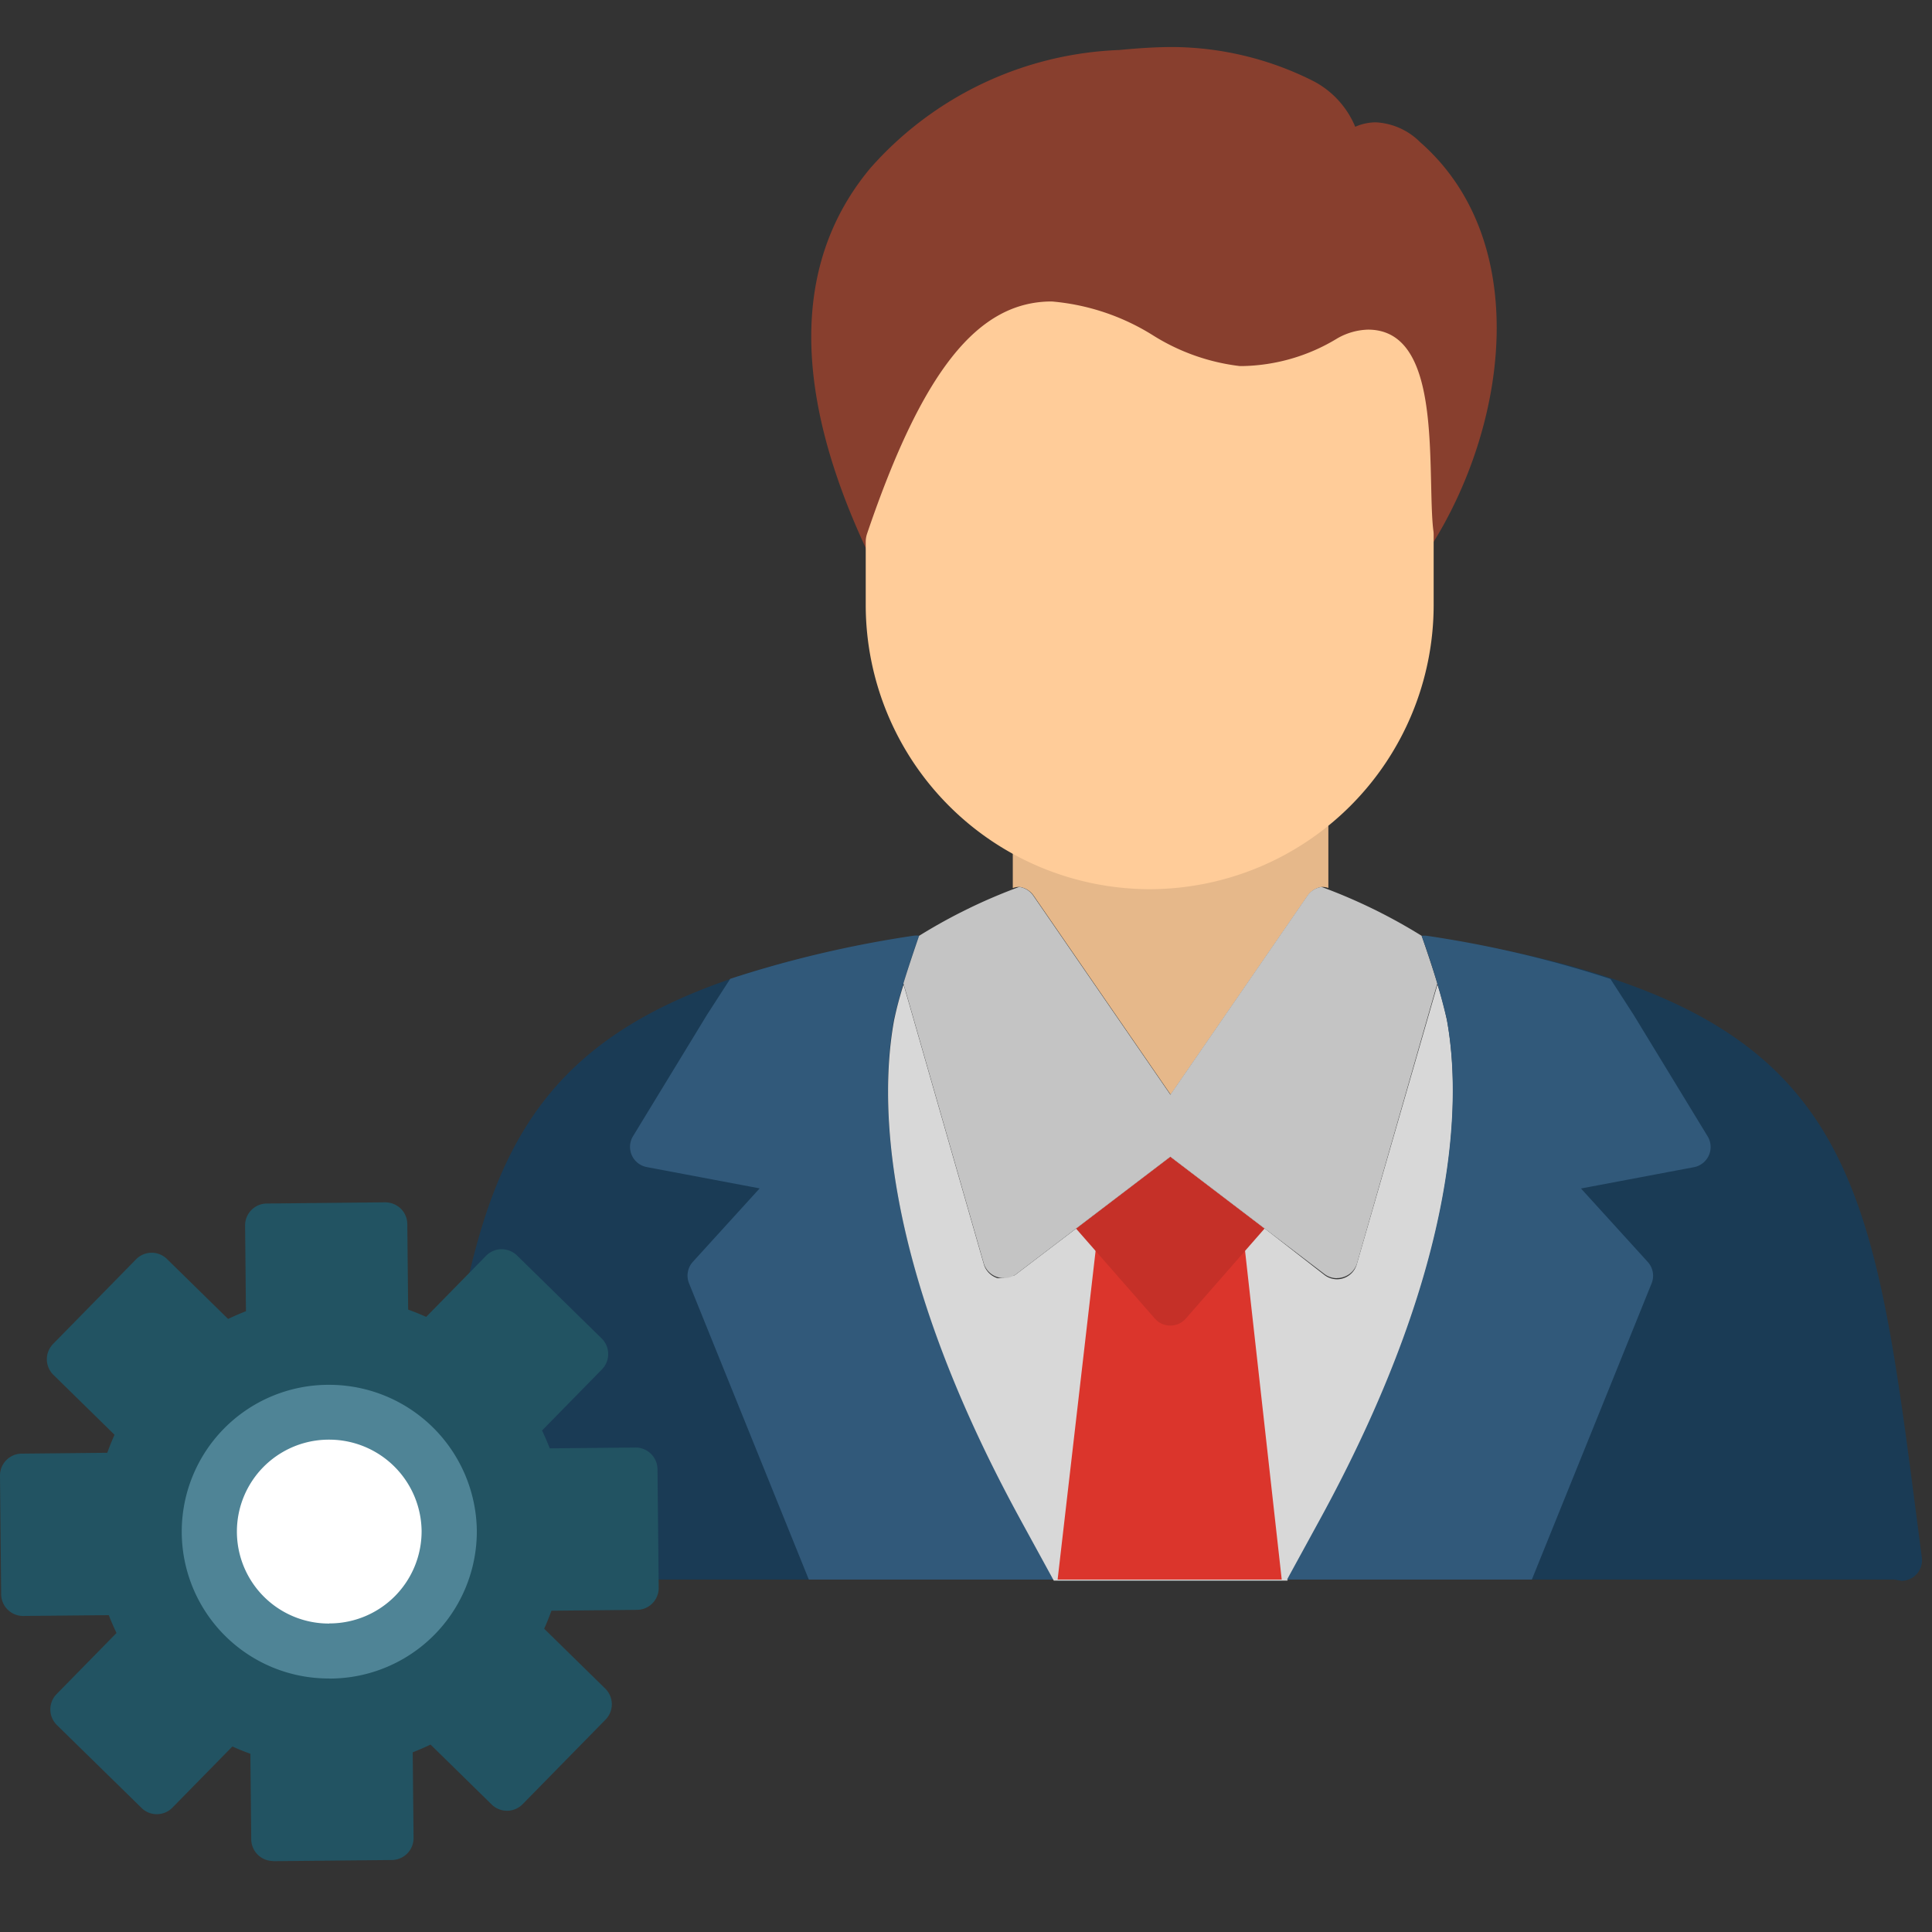 <?xml version="1.0" encoding="UTF-8"?>
<svg xmlns="http://www.w3.org/2000/svg" xmlns:xlink="http://www.w3.org/1999/xlink" width="50" height="50" viewBox="0 0 50 50">
  <rect x="0" y="0" width="50" height="50" fill="#333333" stroke="none"/>
  <defs>
    <clipPath id="clip-Admin">
      <rect width="50" height="50"></rect>
    </clipPath>
  </defs>
  <g id="Admin" clip-path="url(#clip-Admin)">
    <g id="Layer_x0020_1" transform="translate(-0.569 -44.433)">
      <g id="_898849648" transform="translate(0.569 45.65)">
        <path id="Path_300" data-name="Path 300" d="M417.46,853.623H401.735c.382-.7.821-1.5.929-1.7,3.6-6.647,3.559-10.863,3.205-12.8l0-.011,0-.011,0-.011,0-.011,0-.011,0-.012,0-.012,0-.012,0-.012,0-.012,0-.012h0l0-.012h0l0-.012h0l0-.013h0l0-.013h0l0-.013h0l0-.013h0l0-.013h0l0-.013h0l0-.013h0l0-.013h0l0-.013h0l0-.013h0l0-.013h0l0-.013-.007-.028h0l0-.014h0l0-.014h0l-.012-.043h0l0-.014h0l0-.014h0l0-.014h0l0-.015h0l0-.015h0l0-.015h0l0-.014h0l-.013-.046h0l0-.015h0l-.009-.031h0l0-.015h0l-.014-.047h0l0-.015h0l0-.015h0l0-.015h0l0-.015h0l0-.015h0l0-.015h0l-.01-.032h0l0-.015h0l-.01-.032h0l0-.016h0l0-.016h0l0-.016h0l0-.016h0c-.125-.406-.276-.856-.406-1.231a.551.551,0,0,1,.14,0c10.784,1.732,11.285,5.621,12.5,15.016l.135,1.041a.531.531,0,0,1-.527.6Zm-21.767,0H379.969a.532.532,0,0,1-.527-.6l.135-1.041c1.211-9.395,1.712-13.284,12.5-15.016a.544.544,0,0,1,.141,0h0c-.13.375-.281.824-.406,1.231v0a9.162,9.162,0,0,0-.246.927c-.353,1.937-.4,6.154,3.205,12.8.108.2.547,1,.929,1.7Zm5.478-16.118-2.458,3.568-.011-.016.014.012Zm-2.922,5.529-1.128.859-.162.124-.686.522-1.545,1.176,2.23-1.7,1.291-.983Z" transform="translate(-368.426 -813.961)" fill="#1a3b55" fill-rule="evenodd"></path>
        <path id="Path_301" data-name="Path 301" d="M572.706,853.65H566.37l-3.1-7.667a.531.531,0,0,1,.1-.557l1.728-1.9-2.921-.551a.532.532,0,0,1-.356-.8l1.915-3.143.6-.929a28.947,28.947,0,0,1,4.747-1.116.52.52,0,0,1,.14,0,19.532,19.532,0,0,0-.652,2.161c-.353,1.937-.4,6.154,3.205,12.8C571.885,852.15,572.324,852.954,572.706,853.65Z" transform="translate(-545.438 -813.988)" fill="#31597a" fill-rule="evenodd"></path>
        <path id="Path_302" data-name="Path 302" d="M902.334,714.98c0-.04,0-.073,0-.1V712.6a5.81,5.81,0,0,0,4.2,1.8,5.685,5.685,0,0,0,3.967-1.619v2.2a.45.45,0,0,0-.17-.027.534.534,0,0,0-.366.228l-3.54,5.139-.005.008-.011-.016-3.534-5.131a.534.534,0,0,0-.366-.228.437.437,0,0,0-.165.026Z" transform="translate(-876.123 -693.217)" fill="#e6b88a" fill-rule="evenodd"></path>
        <path id="Path_303" data-name="Path 303" d="M794.249,887.119h-.087l-.013,0h0l-.008,0h-.008l-.008,0h0l-.008,0-.008,0-.008,0h0l-.015,0a.536.536,0,0,1-.353-.352l-1.851-6.454-.214-.744-.015-.049v0a9.164,9.164,0,0,0-.246.927c-.353,1.937-.4,6.154,3.205,12.8.108.2.547,1,.929,1.7h6.042c.382-.7.821-1.5.929-1.7,3.6-6.647,3.559-10.863,3.205-12.8a9.12,9.12,0,0,0-.246-.929l-2.09,7.245a.532.532,0,0,1-.344.357.522.522,0,0,1-.167.027.531.531,0,0,1-.322-.109L801,885.833l-.849-.646-1.591-1.212-.464.354-1.128.859-.162.124-.686.522-1.545,1.176h0l0,0h0l-.008.006h0l-.027.018h0l-.018.011h0l-.009.005h0l-.014.008h0l-.01,0h0l0,0h0l0,0h0l0,0h0l0,0h0l0,0h0l0,0h0l0,0h0l-.005,0,0,0h0l0,0,0,0,0,0,0,0-.005,0-.005,0h-.156Z" transform="translate(-768.269 -855.257)" fill="#d8d8d8" fill-rule="evenodd"></path>
        <path id="Path_304" data-name="Path 304" d="M942.4,1102.609h5.8l-.975-8.74a.532.532,0,0,0-.929-.291l-.978,1.118-.979-1.118a.532.532,0,0,0-.929.291Z" transform="translate(-915.029 -1062.947)" fill="#db352c" fill-rule="evenodd"></path>
        <path id="Path_305" data-name="Path 305" d="M961.211,1038.22a.532.532,0,0,1-.4-.181l-2.041-2.33,2.441-1.859,2.44,1.858-2.04,2.331a.53.53,0,0,1-.4.181Z" transform="translate(-930.923 -1005.131)" fill="#c53028" fill-rule="evenodd"></path>
        <path id="Path_306" data-name="Path 306" d="M1029.3,803.662a.531.531,0,0,1-.322-.109l-4.308-3.281a.532.532,0,0,1-.118-.722l.447-.648,3.539-5.138a.534.534,0,0,1,.367-.228,14.193,14.193,0,0,1,2.591,1.265c.13.376.282.826.406,1.233v0l-.015.049-.214.744-1.851,6.454a.537.537,0,0,1-.353.352.522.522,0,0,1-.167.027Z" transform="translate(-994.703 -771.799)" fill="#c4c4c4" fill-rule="evenodd"></path>
        <path id="Path_307" data-name="Path 307" d="M1153.046,853.672h-6.336c.382-.7.821-1.5.929-1.7,3.6-6.647,3.559-10.863,3.205-12.8a19.489,19.489,0,0,0-.652-2.16.551.551,0,0,1,.14,0,28.873,28.873,0,0,1,4.747,1.116l.6.929,1.915,3.143a.532.532,0,0,1-.356.8l-2.921.551,1.727,1.9a.531.531,0,0,1,.1.557l-3.1,7.667Z" transform="translate(-1113.401 -814.01)" fill="#31597a" fill-rule="evenodd"></path>
        <path id="Path_308" data-name="Path 308" d="M807.621,803.671a.533.533,0,0,0,.323-.108l4.308-3.281a.532.532,0,0,0,.118-.722l-3.986-5.786a.534.534,0,0,0-.366-.228,14.184,14.184,0,0,0-2.591,1.265c-.13.375-.282.826-.406,1.233v0l.015.049.214.744,1.851,6.454a.537.537,0,0,0,.353.352.522.522,0,0,0,.167.027Z" transform="translate(-781.641 -771.809)" fill="#c4c4c4" fill-rule="evenodd"></path>
        <path id="Path_309" data-name="Path 309" d="M725.172,59.116a.662.662,0,0,1-.6-.378c-1.978-4.184-1.958-7.533.059-9.952a9.041,9.041,0,0,1,6.444-3.059c.551-.053.991-.077,1.385-.077a8.187,8.187,0,0,1,3.649.887,2.349,2.349,0,0,1,1.072,1.177,1.332,1.332,0,0,1,.535-.115,1.749,1.749,0,0,1,1.146.514c2.9,2.544,2.293,7.313.245,10.509a.66.66,0,0,1-1.21-.268c-.047-.353-.058-.813-.071-1.348a7.824,7.824,0,0,0-.345-2.716.717.717,0,0,0-.138.06,6.454,6.454,0,0,1-3.02.879c-.083,0-.142,0-.176-.006a6.6,6.6,0,0,1-2.819-.943,4.9,4.9,0,0,0-2.006-.725c-.443,0-1.793,0-3.53,5.113a.661.661,0,0,1-.587.447h-.037Z" transform="translate(-702.108 -45.65)" fill="#883f2e" fill-rule="evenodd"></path>
        <path id="Path_310" data-name="Path 310" d="M778.822,287.45a7.36,7.36,0,0,1-7.351-7.351v-1.638a.663.663,0,0,1,.035-.212c1.431-4.212,2.86-6.009,4.78-6.009a5.863,5.863,0,0,1,2.612.872,5.419,5.419,0,0,0,2.256.8.5.5,0,0,1,.054,0,4.874,4.874,0,0,0,2.463-.714,1.678,1.678,0,0,1,.8-.229c1.541,0,1.592,2.225,1.633,4.012.011.474.021.922.059,1.2a.693.693,0,0,1,.006.088V280.1A7.359,7.359,0,0,1,778.822,287.45Z" transform="translate(-749.066 -265.655)" fill="#fc9" fill-rule="evenodd"></path>
        <path id="Path_311" data-name="Path 311" d="M7.638,1091.419a.567.567,0,0,1-.567-.561l-.022-2.215q-.237-.084-.466-.188l-1.551,1.582a.566.566,0,0,1-.4.17.555.555,0,0,1-.4-.162L2.041,1087.9a.567.567,0,0,1-.008-.8l1.551-1.582q-.108-.227-.2-.462l-2.215.021H1.166a.567.567,0,0,1-.567-.561l-.03-3.068a.566.566,0,0,1,.561-.572l2.215-.022q.085-.236.188-.466l-1.582-1.551a.566.566,0,0,1-.008-.8l2.147-2.19a.565.565,0,0,1,.8-.008l1.582,1.551q.227-.108.462-.2l-.022-2.215a.566.566,0,0,1,.561-.572l3.067-.031a.586.586,0,0,1,.4.162.567.567,0,0,1,.17.4l.022,2.215q.236.084.466.188l1.551-1.582a.568.568,0,0,1,.4-.17.581.581,0,0,1,.4.162l2.191,2.148a.567.567,0,0,1,.008.8l-1.551,1.582q.108.227.2.462l2.215-.021h.006a.567.567,0,0,1,.567.561l.031,3.068a.566.566,0,0,1-.561.572l-2.215.022q-.084.237-.188.466l1.582,1.551a.567.567,0,0,1,.008.8l-2.148,2.191a.567.567,0,0,1-.8.008l-1.582-1.551c-.151.072-.305.138-.462.2l.022,2.215a.567.567,0,0,1-.561.572l-3.067.03H7.638Z" transform="translate(-0.569 -1044.473)" fill="#225362" fill-rule="evenodd"></path>
        <path id="Path_312" data-name="Path 312" d="M166.329,1244.492a3.8,3.8,0,0,1-.037-7.6h.038a3.822,3.822,0,0,1,3.817,3.763,3.809,3.809,0,0,1-3.779,3.839h-.039Z" transform="translate(-157.807 -1202.27)" fill="#4f8496" fill-rule="evenodd"></path>
        <path id="Path_313" data-name="Path 313" d="M214.025,1290.559A2.379,2.379,0,0,1,214,1285.8h.024a2.392,2.392,0,0,1,2.389,2.356,2.384,2.384,0,0,1-2.366,2.4h-.024Z" transform="translate(-205.502 -1249.759)" fill="#fff" fill-rule="evenodd"></path>
      </g>
    </g>
  </g>
</svg>
